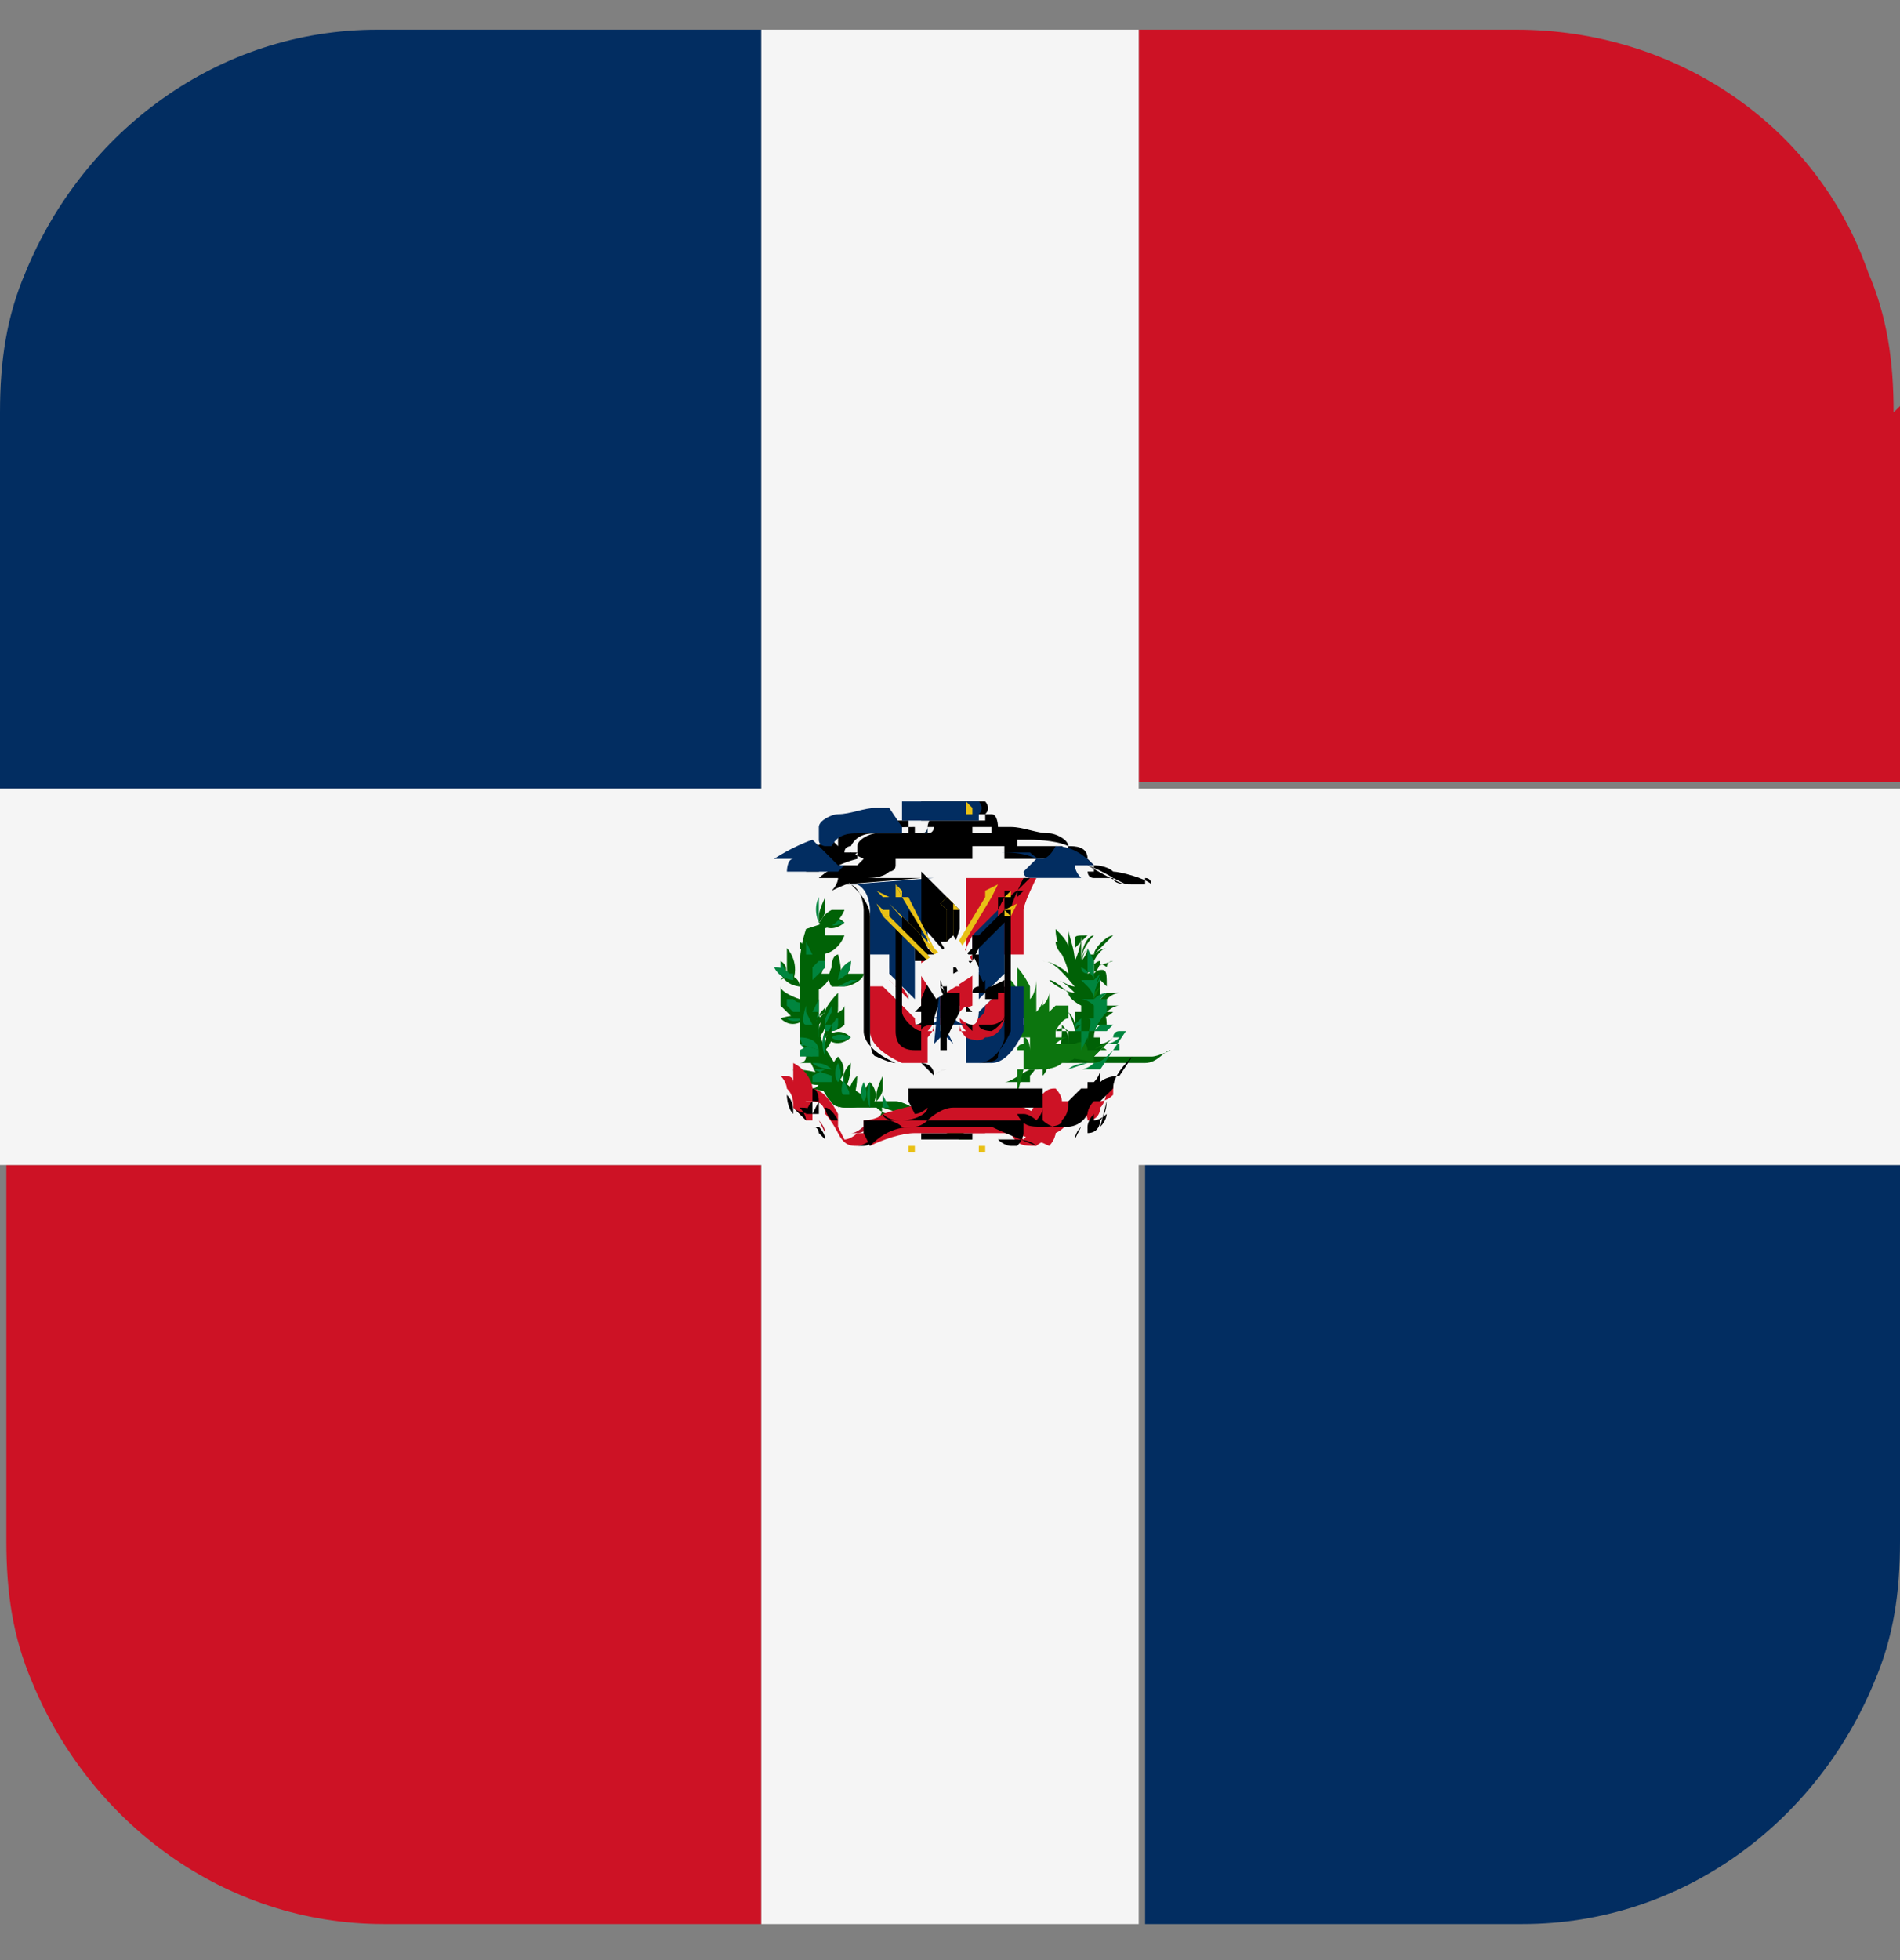 <svg width="32" height="33" viewBox="0 0 32 33" fill="none" xmlns="http://www.w3.org/2000/svg">
<rect x="0" y="0" width="32" height="33" fill="#808080" stroke="none"/>
<g clip-path="url(#clip0_1771_36687)">
<path d="M12.822 0.5V13.278H0V6.943C0 6.084 0.108 5.332 0.431 4.581C1.401 2.218 3.663 0.5 6.357 0.5H12.714H12.822Z" fill="#022D61"/>
<path d="M12.821 19.614V32.393H6.464C3.771 32.393 1.508 30.675 0.538 28.312C0.215 27.561 0.107 26.809 0.107 25.95V19.614H12.929H12.821Z" fill="#CD1225"/>
<path d="M32 6.836V13.171H19.179V0.5H25.536C28.229 0.5 30.6 2.111 31.462 4.581C31.785 5.332 31.892 6.084 31.892 6.943L32 6.836Z" fill="#CD1225"/>
<path d="M32 19.614V25.95C32 26.809 31.892 27.561 31.569 28.312C30.599 30.675 28.337 32.393 25.643 32.393H19.286V19.614H32.108H32Z" fill="#022D61"/>
<path d="M32 13.278V19.614H19.178V32.393H12.822V19.614H0V13.278H12.822V0.5H19.178V13.278H32Z" fill="#F5F5F5"/>
<path d="M13.575 17.144C13.575 17.144 13.36 17.359 13.145 17.144C13.145 17.144 13.468 17.037 13.575 17.144Z" fill="#006206"/>
<path d="M13.575 17.145C13.575 17.145 13.36 17.252 13.252 17.145C13.252 17.145 13.467 17.145 13.575 17.145C13.36 17.145 13.36 17.145 13.36 17.145H13.575Z" fill="#00853E"/>
<path d="M14.222 18.326C14.222 18.326 14.114 18.111 14.33 17.896C14.33 17.896 14.33 18.218 14.222 18.326Z" fill="#006206"/>
<path d="M13.899 15.534C13.899 15.534 13.899 15.748 13.899 15.856C13.899 16.071 13.899 16.285 13.791 16.5C13.791 16.608 13.791 16.93 13.791 17.252C13.791 17.574 14.007 17.789 14.114 18.003C14.114 18.003 14.114 18.218 14.222 18.218C14.33 18.326 14.545 18.433 14.653 18.54C14.761 18.54 14.976 18.54 15.084 18.54C15.192 18.54 15.407 18.648 15.515 18.755C15.623 18.755 15.73 18.863 15.838 18.97C16.054 18.97 16.269 19.077 16.377 19.185C16.377 19.185 16.269 19.185 16.161 19.185C15.946 19.077 15.73 18.97 15.515 18.863C15.515 18.863 15.192 18.755 14.868 18.648C14.761 18.648 14.653 18.648 14.545 18.648C14.438 18.648 14.33 18.648 14.222 18.648C14.007 18.648 13.899 18.433 13.791 18.218C13.791 18.111 13.575 17.789 13.468 17.467C13.468 17.467 13.468 17.252 13.468 17.037C13.468 16.822 13.468 16.608 13.468 16.393C13.468 16.178 13.468 15.963 13.575 15.641L13.899 15.534Z" fill="#006206"/>
<path d="M13.899 18.218C13.899 18.218 13.791 18.326 13.576 18.218C13.36 18.218 13.36 18.003 13.36 18.003C13.36 18.003 13.684 18.003 13.899 18.111V18.218Z" fill="#006206"/>
<path d="M14.007 16.607C14.007 16.607 13.899 16.5 14.007 16.285C14.007 16.07 14.115 16.07 14.115 16.07C14.115 16.07 14.222 16.392 14.115 16.607H14.007Z" fill="#006206"/>
<path d="M13.576 16.715C13.576 16.715 13.576 16.5 13.792 16.393C14.007 16.393 14.007 16.393 14.007 16.393C14.007 16.393 13.899 16.715 13.576 16.715Z" fill="#006206"/>
<path d="M13.684 15.963C13.684 15.963 13.684 15.748 13.899 15.748C14.115 15.748 14.222 15.748 14.222 15.748C14.222 15.748 14.115 16.071 13.791 16.071L13.684 15.963Z" fill="#006206"/>
<path d="M13.899 17.467C13.899 17.467 13.899 17.252 13.899 17.145C13.899 17.145 14.223 17.037 14.223 16.93C14.223 16.93 14.223 17.145 14.223 17.252C14.223 17.252 14.115 17.359 14.007 17.359L13.899 17.467Z" fill="#006206"/>
<path d="M13.899 17.359C13.899 17.359 13.899 17.359 13.899 17.252C13.899 17.252 13.899 17.252 14.007 17.145C14.115 17.145 14.115 17.145 14.115 17.145C14.115 17.145 14.115 17.145 14.115 17.252L13.899 17.467C13.899 17.467 14.007 17.359 14.115 17.252C14.115 17.252 14.115 17.359 14.007 17.359H13.899Z" fill="#00853E"/>
<path d="M13.468 17.144C13.468 17.144 13.468 16.93 13.468 16.822C13.468 16.822 13.145 16.715 13.145 16.607C13.145 16.607 13.145 16.822 13.145 16.93C13.145 16.93 13.252 17.037 13.36 17.144H13.468Z" fill="#006206"/>
<path d="M13.467 17.037C13.467 17.037 13.467 17.037 13.467 16.93C13.467 16.822 13.467 16.93 13.36 16.822C13.252 16.822 13.252 16.822 13.252 16.822C13.252 16.822 13.252 16.822 13.252 16.93L13.467 17.144C13.467 17.144 13.36 17.037 13.252 16.93C13.252 16.93 13.252 16.93 13.36 17.037H13.467Z" fill="#00853E"/>
<path d="M13.684 16.392C13.684 16.392 13.684 16.285 13.684 16.178L13.899 16.07V16.285C13.899 16.285 13.791 16.392 13.684 16.392Z" fill="#006206"/>
<path d="M13.684 16.285C13.684 16.285 13.684 16.285 13.791 16.178H13.899C13.899 16.178 13.899 16.178 13.899 16.285C13.899 16.285 13.791 16.392 13.684 16.5L13.791 16.392C13.791 16.392 13.791 16.392 13.684 16.5V16.285Z" fill="#00853E"/>
<path d="M14.976 18.755C14.976 18.755 14.868 18.755 14.761 18.648C14.761 18.54 14.761 18.326 14.761 18.326C14.761 18.326 14.761 18.433 14.761 18.54C14.761 18.54 14.976 18.648 14.761 18.863L14.976 18.755Z" fill="#006206"/>
<path d="M14.976 18.648C14.976 18.648 14.976 18.648 14.868 18.648V18.326C14.868 18.326 14.868 18.326 14.868 18.433C14.868 18.54 14.868 18.648 14.868 18.648V18.433L14.976 18.648Z" fill="#00853E"/>
<path d="M14.007 18.111C14.007 18.111 14.007 18.218 14.007 18.325C14.007 18.433 13.684 18.325 13.684 18.325C13.684 18.325 13.791 18.325 13.791 18.218C13.791 18.218 13.791 18.003 14.115 18.111H14.007Z" fill="#006206"/>
<path d="M14.007 18.111C14.007 18.111 14.007 18.111 14.007 18.218H13.684C13.684 18.218 13.684 18.218 13.684 18.111L13.899 18.003H13.684L14.007 18.111Z" fill="#00853E"/>
<path d="M13.791 17.681C13.791 17.681 13.791 17.788 13.791 17.896C13.683 17.896 13.468 17.896 13.468 17.896C13.468 17.896 13.575 17.896 13.575 17.788C13.575 17.788 13.575 17.574 13.899 17.681H13.791Z" fill="#006206"/>
<path d="M13.791 17.681C13.791 17.681 13.791 17.681 13.791 17.788H13.468C13.468 17.788 13.468 17.788 13.468 17.681L13.683 17.574H13.468L13.791 17.681Z" fill="#00853E"/>
<path d="M14.546 18.54C14.546 18.54 14.546 18.648 14.33 18.648C14.222 18.648 14.007 18.648 14.007 18.54C14.007 18.54 14.115 18.54 14.222 18.54C14.222 18.54 14.438 18.433 14.546 18.54Z" fill="#006206"/>
<path d="M14.33 18.54C14.33 18.54 14.222 18.54 14.114 18.433C14.114 18.326 14.114 18.111 14.114 18.111C14.114 18.111 14.114 18.218 14.114 18.326C14.114 18.326 14.33 18.433 14.114 18.648L14.33 18.54Z" fill="#006206"/>
<path d="M14.329 18.433C14.329 18.433 14.329 18.433 14.222 18.433C14.114 18.433 14.222 18.111 14.222 18.111C14.222 18.111 14.222 18.111 14.222 18.218L14.329 18.433Z" fill="#00853E"/>
<path d="M14.007 16.607C14.007 16.607 14.007 16.607 14.222 16.607C14.33 16.607 14.546 16.5 14.546 16.393C14.546 16.393 14.438 16.393 14.33 16.393C14.33 16.393 14.115 16.393 14.007 16.393V16.607Z" fill="#006206"/>
<path d="M14.114 16.607C14.114 16.607 14.114 16.607 14.222 16.607L14.438 16.5C14.438 16.5 14.438 16.5 14.33 16.5L14.114 16.607Z" fill="#00853E"/>
<path d="M13.899 17.252C13.899 17.252 13.899 17.252 13.899 17.037C13.899 16.93 14.115 16.715 14.115 16.715C14.115 16.715 14.115 16.822 14.115 16.93C14.115 17.037 14.115 17.144 14.007 17.252H13.899Z" fill="#006206"/>
<path d="M13.899 17.252C13.899 17.252 13.899 17.252 13.899 17.145L14.007 16.93C14.007 16.93 14.007 16.93 14.007 17.037L13.899 17.252Z" fill="#00853E"/>
<path d="M13.683 17.252C13.683 17.252 13.575 17.252 13.468 17.144C13.468 17.037 13.468 16.822 13.468 16.822C13.468 16.822 13.468 16.93 13.468 17.037C13.468 17.144 13.683 17.144 13.468 17.359L13.683 17.252Z" fill="#006206"/>
<path d="M13.683 17.252C13.683 17.252 13.683 17.252 13.575 17.252C13.467 17.252 13.575 16.93 13.575 16.93C13.575 16.93 13.575 16.93 13.575 17.037L13.683 17.252Z" fill="#00853E"/>
<path d="M13.684 15.856C13.684 15.856 13.684 15.856 13.576 15.748V15.534C13.576 15.534 13.576 15.534 13.576 15.641C13.576 15.641 13.576 15.641 13.576 15.856H13.684Z" fill="#006206"/>
<path d="M13.684 16.392C13.684 16.392 13.684 16.392 13.576 16.392C13.576 16.392 13.576 16.178 13.576 16.07C13.576 16.07 13.576 16.07 13.576 16.178C13.576 16.178 13.684 16.178 13.576 16.392H13.684Z" fill="#006206"/>
<path d="M13.683 16.071C13.683 16.071 13.575 16.071 13.468 15.963C13.468 15.856 13.468 15.641 13.468 15.641C13.468 15.641 13.468 15.748 13.468 15.856C13.468 15.856 13.683 15.963 13.468 16.178L13.683 16.071Z" fill="#006206"/>
<path d="M13.683 16.071C13.683 16.071 13.683 16.071 13.575 16.071V15.748C13.575 15.748 13.575 15.748 13.575 15.856L13.683 16.071Z" fill="#00853E"/>
<path d="M13.791 17.681C13.791 17.681 13.791 17.574 13.791 17.466L13.468 17.359C13.468 17.359 13.468 17.466 13.468 17.574H13.683L13.791 17.681Z" fill="#006206"/>
<path d="M13.791 17.681C13.791 17.681 13.791 17.466 13.468 17.466C13.468 17.466 13.575 17.788 13.683 17.788C13.683 17.788 13.575 17.681 13.468 17.574L13.791 17.681Z" fill="#00853E"/>
<path d="M13.791 17.574C13.791 17.574 13.791 17.574 13.791 17.359C13.791 17.252 13.899 17.037 13.899 17.037C13.899 17.037 13.899 17.145 13.899 17.252C13.899 17.359 13.791 17.467 13.791 17.467V17.574Z" fill="#006206"/>
<path d="M13.791 17.467C13.791 17.467 13.683 17.252 13.791 17.037C13.791 17.037 13.791 17.359 13.791 17.467C13.791 17.359 13.791 17.252 13.791 17.252V17.359C13.791 17.359 13.791 17.359 13.791 17.467Z" fill="#00853E"/>
<path d="M14.653 18.648C14.653 18.648 14.438 18.433 14.653 18.218C14.653 18.218 14.869 18.433 14.653 18.648Z" fill="#006206"/>
<path d="M14.546 18.54C14.546 18.54 14.438 18.433 14.546 18.218C14.546 18.218 14.654 18.433 14.546 18.54C14.546 18.326 14.546 18.326 14.546 18.326V18.54Z" fill="#00853E"/>
<path d="M14.33 18.54C14.33 18.54 14.222 18.326 14.437 18.111C14.437 18.111 14.437 18.433 14.33 18.54Z" fill="#006206"/>
<path d="M14.114 18.218C14.114 18.218 13.899 18.003 14.114 17.789C14.114 17.789 14.33 18.003 14.114 18.218Z" fill="#006206"/>
<path d="M14.114 18.218C14.114 18.218 14.007 18.111 14.114 17.896C14.114 17.896 14.222 18.111 14.114 18.218C14.114 18.003 14.114 18.003 14.114 18.003V18.218Z" fill="#00853E"/>
<path d="M14.007 18.003C14.007 18.003 13.792 18.003 13.576 17.789C13.576 17.789 13.899 17.789 14.007 18.003Z" fill="#006206"/>
<path d="M14.007 18.003C14.007 18.003 13.791 18.003 13.684 17.896C13.791 17.896 13.899 17.896 14.007 18.003C13.791 18.003 13.791 18.003 13.791 18.003H14.007Z" fill="#00853E"/>
<path d="M13.791 15.533C13.791 15.533 14.007 15.319 14.222 15.533C14.222 15.533 14.007 15.748 13.791 15.533Z" fill="#006206"/>
<path d="M13.898 15.534C13.898 15.534 14.006 15.426 14.222 15.534C14.222 15.534 14.006 15.641 13.898 15.534C14.114 15.534 14.114 15.534 14.114 15.534H13.898Z" fill="#00853E"/>
<path d="M13.899 17.466C13.899 17.466 14.115 17.252 14.33 17.466C14.33 17.466 14.115 17.681 13.899 17.466Z" fill="#006206"/>
<path d="M14.007 17.467C14.007 17.467 14.115 17.359 14.33 17.467C14.33 17.467 14.115 17.574 14.007 17.467C14.222 17.467 14.222 17.467 14.222 17.467H14.007Z" fill="#00853E"/>
<path d="M13.791 15.641C13.791 15.641 13.791 15.426 14.007 15.319C14.222 15.319 14.222 15.319 14.222 15.319C14.222 15.319 14.114 15.641 13.791 15.641Z" fill="#006206"/>
<path d="M13.791 15.641C13.791 15.641 13.791 15.641 13.791 15.426C13.791 15.319 13.899 15.104 13.899 15.104C13.899 15.104 13.899 15.211 13.899 15.319C13.899 15.426 13.791 15.534 13.791 15.534V15.641Z" fill="#006206"/>
<path d="M13.791 15.534C13.791 15.534 13.683 15.319 13.791 15.104C13.791 15.104 13.791 15.426 13.791 15.534C13.791 15.426 13.791 15.319 13.791 15.319V15.426C13.791 15.426 13.791 15.426 13.791 15.534Z" fill="#00853E"/>
<path d="M14.761 18.648C14.761 18.648 14.761 18.648 14.761 18.433C14.761 18.326 14.868 18.111 14.868 18.111C14.868 18.111 14.868 18.218 14.868 18.326C14.868 18.433 14.761 18.54 14.761 18.54V18.648Z" fill="#006206"/>
<path d="M14.653 18.648C14.653 18.648 14.546 18.433 14.653 18.218C14.653 18.218 14.653 18.54 14.653 18.648C14.653 18.54 14.653 18.433 14.653 18.433V18.54C14.653 18.54 14.653 18.54 14.653 18.648Z" fill="#00853E"/>
<path d="M13.575 16.93C13.575 16.93 13.575 16.822 13.575 16.715L13.468 16.5C13.468 16.5 13.575 16.5 13.683 16.715V16.93H13.575Z" fill="#006206"/>
<path d="M13.468 16.607C13.468 16.607 13.253 16.607 13.253 16.285C13.253 16.07 13.253 15.963 13.253 15.963C13.253 15.963 13.468 16.178 13.361 16.5L13.468 16.607Z" fill="#006206"/>
<path d="M13.36 16.392C13.36 16.392 13.252 16.392 13.145 16.285C13.145 16.178 13.145 15.963 13.145 15.963C13.145 15.963 13.145 16.07 13.145 16.178C13.145 16.178 13.36 16.285 13.145 16.5L13.36 16.392Z" fill="#006206"/>
<path d="M13.252 16.392C13.252 16.392 13.252 16.392 13.145 16.392V16.07C13.145 16.07 13.145 16.07 13.145 16.178C13.145 16.285 13.145 16.392 13.145 16.392V16.178L13.252 16.392Z" fill="#00853E"/>
<path d="M13.468 16.607C13.468 16.607 13.252 16.607 13.145 16.393C13.145 16.393 13.468 16.393 13.468 16.607Z" fill="#006206"/>
<path d="M13.36 16.5C13.36 16.5 13.145 16.5 13.037 16.285C13.145 16.285 13.253 16.285 13.36 16.5C13.145 16.392 13.145 16.392 13.145 16.392H13.36V16.5Z" fill="#00853E"/>
<path d="M13.684 17.252C13.684 17.252 13.791 17.145 13.899 17.037C13.899 17.037 13.899 17.145 13.791 17.252C13.791 17.252 13.791 17.252 13.791 17.359C13.791 17.359 13.791 17.359 13.791 17.467C13.791 17.467 13.791 17.467 13.791 17.574C13.791 17.574 13.791 17.574 13.791 17.681L13.684 17.252Z" fill="#006206"/>
<path d="M13.684 17.144C13.684 17.144 13.791 17.144 13.899 17.037C13.899 16.93 13.899 16.715 13.899 16.715C13.899 16.715 13.899 16.822 13.899 16.93C13.899 17.037 13.684 17.037 13.899 17.252L13.684 17.144Z" fill="#006206"/>
<path d="M13.684 17.037C13.684 17.037 13.684 17.037 13.791 17.037V16.715C13.791 16.715 13.791 16.715 13.791 16.822L13.684 17.037Z" fill="#00853E"/>
<path d="M13.899 17.788C13.899 17.788 13.899 17.788 13.899 17.574C13.899 17.466 14.007 17.252 14.007 17.252C14.007 17.252 14.007 17.359 14.007 17.466C14.007 17.574 13.899 17.681 13.899 17.681V17.788Z" fill="#006206"/>
<path d="M13.899 17.788C13.899 17.788 13.792 17.574 13.899 17.359C13.899 17.359 13.899 17.681 13.899 17.788C13.899 17.681 13.899 17.574 13.899 17.574V17.681C13.899 17.681 13.899 17.681 13.899 17.788Z" fill="#00853E"/>
<path d="M14.114 16.5C14.114 16.5 14.114 16.285 14.33 16.178C14.33 16.178 14.33 16.5 14.114 16.5Z" fill="#006206"/>
<path d="M14.114 16.5C14.114 16.5 14.114 16.285 14.33 16.178C14.33 16.285 14.33 16.392 14.114 16.5C14.114 16.285 14.114 16.285 14.114 16.285V16.5Z" fill="#00853E"/>
<path d="M16.593 19.292V19.399H16.485V19.292H16.593Z" fill="#E9C015"/>
<path d="M18.424 17.789H18.209C18.209 17.789 18.209 17.789 18.316 17.789C18.316 17.789 18.316 17.789 18.424 17.789C18.532 17.681 18.64 17.574 18.747 17.467C18.747 17.467 18.64 17.574 18.532 17.574C18.532 17.574 18.532 17.574 18.532 17.467C18.532 17.467 18.532 17.467 18.424 17.467C18.424 17.467 18.424 17.252 18.532 17.252C18.532 17.252 18.532 17.252 18.64 17.359C18.64 17.145 18.64 17.037 18.532 17.145C18.532 17.145 18.64 17.145 18.747 17.037C18.747 17.037 18.747 17.037 18.855 17.037C18.855 17.037 18.855 17.037 18.747 17.037C18.747 17.037 18.747 17.037 18.64 17.037C18.64 17.037 18.747 16.93 18.855 16.93C18.855 16.93 18.747 16.93 18.64 16.93C18.64 16.93 18.64 16.93 18.64 16.822C18.64 16.822 18.747 16.715 18.855 16.715H18.64C18.64 16.715 18.64 16.715 18.532 16.822C18.532 16.822 18.532 16.715 18.532 16.608C18.532 16.608 18.532 16.608 18.532 16.5C18.532 16.5 18.532 16.5 18.64 16.608C18.64 16.285 18.64 16.285 18.316 16.393C18.316 16.393 18.424 16.178 18.532 16.178C18.532 16.178 18.532 16.285 18.424 16.393C18.424 16.393 18.424 16.393 18.424 16.285V16.178C18.424 16.178 18.532 15.963 18.64 15.963C18.64 15.963 18.532 15.963 18.424 16.071C18.424 15.963 18.64 15.748 18.747 15.748C18.747 15.748 18.64 15.856 18.424 16.071C18.424 16.071 18.424 16.071 18.316 16.071C18.316 16.071 18.316 16.071 18.316 15.963C18.316 15.963 18.316 16.071 18.209 16.178C18.209 16.178 18.209 16.285 18.209 16.393C18.209 16.285 18.209 16.071 18.316 15.963C18.316 15.963 18.209 16.071 18.209 16.178C18.209 15.963 18.316 15.748 18.424 15.748C18.424 15.748 18.209 15.963 18.209 16.178C18.209 16.071 18.209 15.856 18.209 15.748C18.209 15.748 18.209 15.963 18.101 16.178C18.101 15.963 17.993 15.748 17.993 15.641C17.993 15.641 17.993 15.748 17.993 15.963C17.993 15.856 17.885 15.748 17.778 15.641C17.778 15.856 17.885 16.071 17.993 16.178L17.885 15.963C17.885 15.963 17.885 15.856 17.778 15.856C17.778 15.856 17.778 15.963 17.885 16.071C17.885 16.071 17.993 16.285 17.993 16.393C17.885 16.285 17.67 16.178 17.562 16.178C17.778 16.178 17.993 16.5 18.101 16.608C17.993 16.608 17.885 16.5 17.778 16.5C17.885 16.5 17.993 16.608 18.101 16.715C17.993 16.715 17.778 16.608 17.67 16.5C17.778 16.5 17.993 16.715 18.101 16.822C18.101 16.822 18.101 16.822 18.209 16.93C18.209 16.93 17.993 16.822 17.993 16.715C17.993 16.715 18.101 16.822 18.209 16.93C18.209 16.93 18.209 16.93 18.209 17.037C18.209 17.037 18.209 17.037 18.101 17.037H17.885C17.885 17.037 17.993 17.037 18.101 17.037C18.101 17.037 17.993 17.037 17.885 17.037C17.885 17.037 17.993 17.037 18.101 17.037C18.101 17.037 18.101 17.037 17.993 17.037H18.101V17.145C18.101 17.145 18.101 17.252 18.101 17.359C18.101 17.359 18.101 17.359 18.101 17.252C18.101 17.252 18.101 17.145 17.993 17.037C17.993 17.037 18.101 17.252 18.101 17.359V17.467C18.101 17.467 18.101 17.467 18.101 17.359H17.778C17.885 17.252 17.993 17.359 17.993 17.359V17.467V17.681C17.993 17.681 17.993 17.681 17.993 17.789C17.993 17.789 17.993 17.789 17.993 17.681C17.993 17.681 17.993 17.681 17.993 17.574C17.993 17.467 17.993 17.359 17.885 17.252C17.885 17.252 17.885 17.574 17.885 17.681C17.885 17.681 17.885 17.681 17.885 17.789C17.885 17.789 17.885 17.789 17.885 17.896C17.885 17.896 17.885 17.896 17.885 17.789C17.885 17.681 17.885 17.467 17.885 17.359C17.885 17.359 17.885 17.681 17.778 17.789V17.681C17.778 17.681 17.778 17.681 17.778 17.789C17.778 17.789 17.778 17.896 17.67 18.003V17.789C17.67 17.789 17.67 18.003 17.562 18.111C17.562 18.111 17.562 17.896 17.562 17.789C17.562 17.789 17.454 18.003 17.347 18.111C17.347 18.111 17.347 18.111 17.347 18.218H17.239C17.239 18.218 17.239 18.218 17.131 18.218C17.131 18.218 17.023 18.218 16.916 18.218C16.916 18.218 16.808 18.218 16.7 18.218C16.7 18.218 16.808 18.218 16.916 18.218C17.023 18.218 17.131 18.111 17.347 18.003C17.347 18.003 17.347 18.003 17.454 18.003C17.454 18.003 17.562 18.003 17.778 17.896C17.778 17.896 17.885 17.896 17.993 17.896C17.993 17.896 18.101 17.896 18.209 17.896C18.209 17.896 18.209 17.896 18.316 17.896C18.316 17.896 18.316 17.896 18.209 17.896H18.424H18.532C18.532 17.896 18.532 17.896 18.64 17.896H18.855C18.855 17.896 18.855 17.896 18.963 17.896H19.178C19.178 17.896 19.071 17.896 18.963 17.896C18.963 17.896 18.963 17.896 19.071 17.896C19.071 17.896 19.178 17.896 19.286 17.896C19.286 17.896 19.286 17.896 19.394 17.896C19.394 17.896 19.394 17.896 19.286 17.896C19.286 17.896 19.178 17.896 19.071 17.896C19.071 17.896 19.071 17.896 18.963 17.896C18.963 17.896 18.963 17.896 18.855 17.896C18.855 17.896 18.963 17.896 19.071 17.896C19.071 17.896 19.071 17.896 19.178 17.896C19.178 17.896 19.178 17.896 19.286 17.896C19.286 17.896 19.071 17.896 18.963 17.896C18.963 17.896 19.071 17.896 19.178 17.896H19.286C19.502 17.896 19.609 17.681 19.717 17.681C19.717 17.681 19.502 17.789 19.394 17.789C19.394 17.789 19.394 17.789 19.286 17.789H18.424ZM18.424 17.467C18.424 17.467 18.209 17.574 18.101 17.681C18.101 17.681 18.101 17.681 18.209 17.574H18.316L18.424 17.467ZM18.424 16.285C18.424 16.285 18.532 16.178 18.64 16.285C18.64 16.285 18.64 16.178 18.747 16.178L18.424 16.285ZM18.101 15.856C18.101 15.748 18.101 15.748 18.316 15.748C18.316 15.748 18.209 15.856 18.101 15.963V15.856ZM17.454 16.178C17.454 16.178 17.454 16.178 17.454 16.285C17.454 16.285 17.454 16.285 17.454 16.178Z" fill="#006106"/>
<path d="M18.532 17.896C18.532 17.896 18.532 17.896 18.424 17.896H18.316C18.316 17.896 18.316 17.896 18.424 17.896C18.424 17.896 18.424 17.896 18.424 17.788C18.424 17.788 18.532 17.681 18.64 17.574C18.64 17.574 18.532 17.574 18.424 17.681C18.424 17.681 18.424 17.681 18.316 17.681C18.316 17.681 18.316 17.466 18.101 17.574C18.101 17.574 18.101 17.574 17.993 17.574C17.993 17.574 17.993 17.574 18.101 17.574C18.101 17.574 17.993 17.574 17.885 17.574C17.885 17.574 17.885 17.574 17.993 17.574C17.993 17.574 17.885 17.574 17.778 17.574C17.778 17.574 17.885 17.466 17.993 17.466C17.993 17.466 17.885 17.466 17.778 17.466C17.778 17.466 17.778 17.466 17.778 17.359C17.778 17.359 17.885 17.144 17.993 17.144V16.93C17.993 16.93 17.885 16.93 17.778 16.93C17.778 16.93 17.778 16.93 17.67 17.037C17.67 17.037 17.67 16.93 17.67 16.822C17.67 16.822 17.67 16.822 17.67 16.715C17.67 16.715 17.67 16.715 17.778 16.715C17.778 16.715 17.778 16.715 17.67 16.715C17.67 16.715 17.67 16.822 17.562 16.93C17.562 16.93 17.562 17.037 17.562 17.144C17.562 17.144 17.562 17.144 17.562 17.037V16.93C17.562 16.93 17.562 16.822 17.562 16.715C17.562 16.715 17.562 16.715 17.562 16.822C17.562 16.822 17.562 16.93 17.454 17.037C17.454 17.037 17.454 16.93 17.454 16.822C17.454 16.822 17.454 16.822 17.454 16.93C17.454 16.93 17.454 16.822 17.454 16.715C17.454 16.607 17.454 16.5 17.454 16.5C17.454 16.5 17.454 16.715 17.347 16.822C17.347 16.822 17.347 16.607 17.347 16.5C17.347 16.5 17.347 16.715 17.347 16.822C17.347 16.715 17.347 16.5 17.347 16.392C17.347 16.392 17.347 16.5 17.347 16.607C17.347 16.607 17.239 16.392 17.131 16.285C17.131 16.285 17.131 16.285 17.131 16.392C17.131 16.392 17.131 16.5 17.131 16.607C17.131 16.607 17.131 16.607 17.131 16.715C17.131 16.715 17.131 16.607 17.023 16.5C17.023 16.5 17.023 16.5 17.023 16.607C17.023 16.607 16.808 16.5 16.7 16.5C16.808 16.5 17.023 16.715 17.023 16.822C17.023 16.822 17.023 16.822 17.131 16.822C17.131 16.822 17.131 16.822 17.023 16.822C17.023 16.822 16.808 16.822 16.808 16.715C16.808 16.715 16.808 16.715 16.916 16.715C16.916 16.715 17.023 16.715 17.023 16.822C17.023 16.822 16.916 16.822 16.808 16.822C16.808 16.822 17.023 16.93 17.131 17.037C17.131 17.037 17.023 17.037 16.916 17.037C16.916 17.037 17.131 17.037 17.239 17.144C17.239 17.144 17.239 17.144 17.239 17.252C17.239 17.252 17.239 17.252 17.131 17.252C17.131 17.252 17.131 17.359 17.131 17.466C17.131 17.466 17.239 17.466 17.347 17.466C17.347 17.466 17.347 17.574 17.347 17.681C17.347 17.681 17.347 17.466 17.239 17.466C17.239 17.466 17.239 17.466 17.239 17.574C17.239 17.574 17.239 17.574 17.239 17.681C17.239 17.681 17.239 17.681 17.239 17.574C17.239 17.574 17.131 17.574 17.131 17.681H17.239C17.239 17.681 17.239 18.111 17.239 18.218C17.239 18.218 17.239 18.218 17.239 18.111C17.239 18.111 17.239 18.111 17.239 18.003C17.239 18.003 17.239 17.896 17.239 17.788C17.239 17.788 17.239 17.788 17.239 17.896C17.239 17.896 17.239 17.896 17.239 18.003L17.131 18.433C17.131 18.433 17.131 18.218 17.131 18.111V18.003C17.131 18.003 17.131 18.003 17.131 18.111C17.131 18.111 17.131 18.111 17.131 18.003C17.131 18.003 17.131 18.111 17.131 18.218C17.131 18.218 17.131 18.218 17.131 18.111C17.131 18.111 17.131 18.111 17.131 18.218V18.111C17.131 18.111 17.131 18.111 17.131 18.218C17.131 18.218 17.131 18.111 17.131 18.003C17.131 18.003 17.131 18.003 17.131 18.111C17.131 18.111 17.131 18.111 17.131 18.003C17.131 18.003 17.131 18.003 17.239 18.003H17.347C17.347 18.003 17.239 18.003 17.131 18.003H17.239C17.239 18.003 17.131 18.003 17.023 18.003C17.023 18.003 17.023 18.003 17.131 18.003H17.239C17.239 18.003 17.347 18.003 17.454 18.003C17.454 18.003 17.562 18.003 17.67 18.003C17.67 18.003 17.562 18.003 17.454 18.003C17.454 18.003 17.454 18.003 17.347 18.003H17.67H17.778C17.778 18.003 17.67 18.003 17.562 18.003C17.562 18.003 17.778 18.003 17.885 17.896C17.885 17.896 17.778 17.896 17.67 17.896C17.67 17.896 17.778 17.896 17.885 17.896C17.993 17.896 18.209 17.788 18.209 17.681C18.209 17.681 17.993 17.681 17.885 17.788L18.532 17.896ZM18.532 17.681C18.532 17.681 18.532 17.681 18.424 17.681C18.424 17.681 18.532 17.574 18.64 17.681C18.64 17.681 18.64 17.681 18.532 17.681ZM18.532 16.607C18.532 16.607 18.532 16.607 18.424 16.715C18.424 16.715 18.424 16.715 18.424 16.822L18.532 16.607Z" fill="#0C750E"/>
<path d="M18.532 18.003C18.532 18.003 18.316 18.003 18.209 18.003C18.209 18.003 18.316 18.003 18.424 17.896C18.424 17.896 18.532 17.896 18.64 17.788C18.64 17.788 18.64 17.788 18.747 17.788C18.747 17.788 18.747 17.788 18.64 17.788C18.64 17.788 18.64 17.788 18.747 17.681C18.747 17.681 18.747 17.681 18.855 17.681V17.574C18.855 17.574 18.855 17.574 18.747 17.574C18.747 17.574 18.747 17.574 18.64 17.574C18.64 17.574 18.747 17.574 18.855 17.466C18.855 17.466 18.855 17.466 18.747 17.466C18.747 17.466 18.747 17.359 18.855 17.359C18.855 17.359 18.747 17.359 18.64 17.359C18.64 17.359 18.64 17.359 18.747 17.252C18.747 17.252 18.747 17.252 18.64 17.252C18.64 17.252 18.64 17.252 18.532 17.252C18.532 17.252 18.532 17.252 18.424 17.359C18.424 17.359 18.532 17.144 18.64 17.037V16.822C18.64 16.822 18.64 16.822 18.532 16.822C18.532 16.822 18.532 16.822 18.64 16.715C18.64 16.715 18.532 16.715 18.424 16.822C18.424 16.822 18.424 16.607 18.532 16.5C18.532 16.5 18.532 16.5 18.532 16.392C18.532 16.392 18.532 16.392 18.424 16.5C18.424 16.5 18.424 16.5 18.424 16.607C18.424 16.607 18.424 16.715 18.424 16.822C18.424 16.822 18.424 16.607 18.532 16.392C18.532 16.392 18.532 16.5 18.424 16.607C18.424 16.5 18.424 16.392 18.424 16.285C18.424 16.285 18.424 16.285 18.424 16.392C18.424 16.392 18.424 16.392 18.424 16.5C18.424 16.5 18.424 16.285 18.424 16.178C18.424 16.178 18.424 16.392 18.424 16.5C18.424 16.5 18.424 16.285 18.424 16.178C18.424 16.178 18.424 16.178 18.316 15.963C18.316 15.963 18.316 16.178 18.316 16.285C18.316 16.285 18.316 16.285 18.316 16.392C18.316 16.392 18.209 16.392 18.209 16.285C18.209 16.285 18.424 16.392 18.424 16.5C18.424 16.5 18.316 16.5 18.209 16.5C18.209 16.5 18.209 16.5 18.316 16.607C18.316 16.607 18.424 16.715 18.424 16.822C18.424 16.822 18.316 16.822 18.209 16.822C18.209 16.822 18.316 16.822 18.424 16.929C18.424 16.929 18.424 16.929 18.424 17.037C18.424 17.037 18.424 17.037 18.424 17.144C18.424 17.144 18.424 17.144 18.424 17.252C18.424 17.252 18.424 17.144 18.424 17.037C18.424 17.037 18.424 17.037 18.316 17.037C18.316 17.037 18.316 17.037 18.424 17.037C18.424 17.037 18.424 17.037 18.424 17.144C18.424 17.144 18.424 17.144 18.424 17.037C18.424 17.037 18.424 17.037 18.424 17.144C18.424 17.144 18.424 17.144 18.424 17.252C18.424 17.252 18.424 17.252 18.424 17.359V17.144C18.424 17.144 18.424 17.144 18.316 17.144C18.424 17.144 18.316 17.359 18.316 17.574C18.316 17.574 18.316 17.574 18.316 17.466C18.316 17.359 18.316 17.466 18.316 17.359C18.316 17.359 18.316 17.359 18.316 17.252V17.466L18.209 17.681C18.209 17.681 18.209 17.574 18.209 17.466V17.359C18.209 17.359 18.209 17.252 18.209 17.144C18.209 17.144 18.209 17.144 18.209 17.252C18.209 17.252 18.209 17.252 18.209 17.144C18.209 17.144 18.209 17.144 18.209 17.252C18.209 17.252 18.209 17.252 18.209 17.144C18.209 17.144 18.209 17.144 18.101 17.252C18.101 17.252 18.101 17.252 18.101 17.359C18.101 17.359 18.209 17.359 18.316 17.359C18.316 17.359 18.316 17.359 18.424 17.359C18.424 17.359 18.316 17.359 18.209 17.359C18.209 17.359 18.316 17.359 18.424 17.359H18.64C18.64 17.359 18.64 17.359 18.532 17.359C18.532 17.359 18.532 17.359 18.64 17.359C18.747 17.359 18.855 17.359 18.963 17.359C18.963 17.359 18.855 17.359 18.747 17.359H18.855C18.855 17.359 18.855 17.359 18.963 17.359H19.071C19.071 17.359 19.071 17.359 18.963 17.359L18.532 18.003ZM18.424 17.037C18.424 17.037 18.209 17.252 18.101 17.359C18.101 17.359 18.101 17.252 18.209 17.252L18.424 17.037ZM18.316 17.896C18.316 17.896 18.101 17.896 17.993 18.003L18.316 17.896Z" fill="#00853E"/>
<path d="M15.3 19.292V19.399H15.408V19.292H15.3Z" fill="#E9C015"/>
<path d="M16.162 16.07V14.782H15.623V16.07H14.653V16.607H15.623V17.896C15.623 17.896 15.838 17.896 15.838 18.111C15.838 18.111 15.946 18.003 16.054 18.003V16.715H17.024V16.178H16.054L16.162 16.07Z" fill="#F5F5F5"/>
<path d="M17.562 14.782H17.455C17.455 14.782 17.239 15.211 17.239 15.319V16.07H16.27V14.782H17.67H17.562Z" fill="#CD1225"/>
<path d="M15.623 16.607V17.896C15.623 17.896 15.623 17.896 15.515 17.896H15.192C15.192 17.896 14.653 17.681 14.653 17.359V16.607H15.623Z" fill="#CD1225"/>
<path d="M17.239 16.607V17.359C17.239 17.359 17.024 17.896 16.701 17.896H16.377C16.377 17.896 16.377 17.896 16.27 17.896V16.607H17.239Z" fill="#022D61"/>
<path d="M15.623 14.782V16.07H14.653V15.319C14.653 15.319 14.653 14.996 14.438 14.889H14.33L15.731 14.782H15.623Z" fill="#022D61"/>
<path d="M16.162 14.782H14.223L14.438 14.996C14.438 14.996 14.654 15.211 14.654 15.426V17.466C14.654 17.466 14.654 17.788 14.761 17.788C14.761 17.788 14.977 17.896 15.085 17.896H15.408C15.408 17.896 15.408 17.896 15.516 17.896C15.516 17.896 15.731 17.896 15.731 18.111C15.731 18.111 15.839 18.003 15.947 18.003C15.947 18.003 15.839 18.003 15.731 18.111C15.731 18.111 15.623 18.003 15.516 17.896C15.516 17.896 15.516 17.896 15.408 17.896H15.085C15.085 17.896 14.546 17.681 14.546 17.359V15.319C14.546 15.319 14.546 14.996 14.33 14.889H14.223L15.516 14.782H17.347H17.239C17.239 14.782 17.024 15.211 17.024 15.319V17.359C17.024 17.359 16.808 17.896 16.485 17.896H16.162C16.162 17.896 16.162 17.896 16.054 17.896C16.054 17.896 16.054 17.896 16.162 17.896H16.485C16.485 17.896 16.808 17.896 16.808 17.788C16.808 17.681 16.916 17.574 16.916 17.466V15.426C16.916 15.426 16.916 15.104 17.132 14.996L17.347 14.782H15.947H16.162Z" fill="black"/>
<path d="M15.624 16.822V15.963L15.516 15.748V16.715C15.516 16.715 15.085 16.393 15.085 16.285V16.5C15.085 16.5 15.3 16.715 15.3 16.822C15.3 16.822 15.3 16.822 15.408 16.93C15.408 16.93 15.408 17.145 15.516 17.145H15.731C15.516 17.145 15.516 17.145 15.516 17.145C15.624 17.145 15.731 17.145 15.839 16.93C15.839 16.93 15.624 16.93 15.516 16.93L15.624 16.822Z" fill="#F5F5F5"/>
<path d="M15.732 17.144C15.732 17.144 15.732 17.252 15.624 17.359C15.624 17.359 15.409 17.466 15.301 17.359C15.085 17.359 14.977 17.144 14.977 16.93C14.977 16.93 14.977 16.715 14.977 16.5C14.977 16.5 15.193 16.715 15.193 16.822C15.193 16.822 15.193 16.822 15.301 16.93C15.301 16.93 15.301 17.144 15.409 17.144H15.624H15.732Z" fill="#CD1225"/>
<path d="M15.947 16.285V16.715C15.947 16.715 15.732 16.822 15.624 16.822V15.963L15.947 16.285Z" fill="#CD1225"/>
<path d="M15.839 16.822C15.839 16.822 15.839 17.037 15.839 17.144C15.624 17.144 15.624 17.144 15.624 17.144C15.732 17.144 15.839 17.144 15.947 16.93L15.839 16.822Z" fill="#022D61"/>
<path d="M15.409 15.748V16.715C15.409 16.715 14.977 16.393 14.977 16.285C14.977 15.856 14.977 15.319 14.977 15.319L15.409 15.748Z" fill="#022D61"/>
<path d="M15.948 16.07L15.301 15.319C15.301 15.319 15.301 15.319 15.301 15.533C15.301 15.533 15.301 15.963 15.301 16.178V16.5C15.301 16.5 15.301 16.607 15.301 16.715V17.037V17.144C15.301 17.144 15.301 17.252 15.409 17.252C15.409 17.252 15.624 17.252 15.732 17.252V17.144V16.929V16.715L15.948 16.07ZM15.948 16.285V16.607V16.715C15.948 16.715 15.948 16.715 15.84 16.715C15.84 16.715 15.732 16.715 15.624 16.715C15.624 16.715 15.517 16.715 15.517 16.607C15.517 16.607 15.517 16.5 15.517 16.392C15.517 16.392 15.517 16.178 15.517 16.07C15.517 16.07 15.517 15.963 15.517 15.855V15.641C15.517 15.641 15.517 15.104 15.517 14.996C15.517 14.996 15.517 14.782 15.517 14.674L15.948 15.104L16.163 15.319V15.426V15.533V15.641L15.948 16.285Z" fill="black"/>
<path d="M14.977 15.211L15.839 16.07H15.732L14.977 15.211Z" fill="#E8C015"/>
<path d="M14.977 15.104L14.762 14.997L14.977 15.104Z" fill="#E8C015"/>
<path d="M14.762 14.997L14.977 15.104H14.87L14.762 14.997Z" fill="#E8C015"/>
<path d="M15.3 15.104L15.839 16.178L15.192 15.104H15.3Z" fill="#E8C015"/>
<path d="M15.193 14.996V15.104L15.085 14.889L15.193 14.996Z" fill="#E8C015"/>
<path d="M15.085 14.889L15.193 15.104H15.085V14.889Z" fill="#E8C015"/>
<path d="M15.516 16.929V16.07L15.3 15.855V16.822C15.3 16.822 14.977 16.5 14.869 16.392V16.607C14.869 16.607 15.085 16.822 15.192 16.929C15.192 16.929 15.192 16.929 15.3 17.037C15.3 17.037 15.3 17.251 15.408 17.251H15.623C15.408 17.251 15.408 17.251 15.408 17.251C15.516 17.251 15.623 17.144 15.731 17.037C15.731 17.037 15.623 17.037 15.408 17.037L15.516 16.929Z" fill="#F5F5F5"/>
<path d="M15.731 17.251C15.731 17.251 15.731 17.359 15.623 17.466C15.623 17.466 15.408 17.573 15.3 17.466C15.084 17.466 14.977 17.251 14.977 17.144C14.977 17.144 14.977 16.929 14.977 16.714C14.977 16.714 15.192 16.929 15.3 17.037C15.3 17.037 15.3 17.037 15.408 17.144C15.408 17.144 15.408 17.359 15.515 17.359H15.731V17.251Z" fill="#CD1225"/>
<path d="M15.839 16.392V16.822C15.839 16.822 15.731 17.037 15.516 16.929V16.07L15.839 16.392Z" fill="#CD1225"/>
<path d="M15.838 16.929C15.838 16.929 15.838 17.144 15.838 17.251C15.623 17.251 15.623 17.251 15.623 17.251C15.731 17.251 15.838 17.144 15.946 17.037L15.838 16.929Z" fill="#022D61"/>
<path d="M15.408 15.855V16.822C15.408 16.822 15.084 16.5 14.977 16.392C14.977 15.963 14.977 15.426 14.977 15.426L15.408 15.855Z" fill="#022D61"/>
<path d="M15.731 16.285H15.623V16.177L15.515 16.07L15.084 15.64V16.822V17.359C15.084 17.573 15.192 17.681 15.408 17.681H15.515C15.515 17.681 15.515 17.681 15.515 17.573C15.515 17.573 15.515 17.466 15.515 17.359V16.822L15.731 16.285ZM15.731 17.144C15.731 17.144 15.731 17.144 15.731 17.251C15.731 17.251 15.515 17.251 15.515 17.359C15.408 17.359 15.192 17.144 15.192 17.037V15.426L15.515 15.748L15.623 15.963L15.838 16.177V16.714C15.838 16.714 15.838 16.714 15.838 16.822L15.731 17.144Z" fill="black"/>
<path d="M14.977 15.426L15.839 16.285H15.731L14.869 15.426H14.977Z" fill="#E8C015"/>
<path d="M14.977 15.319V15.426H14.869V15.319H14.977Z" fill="#E8C015"/>
<path d="M14.87 15.319L14.762 15.211L14.87 15.319Z" fill="#E8C015"/>
<path d="M14.762 15.211L14.87 15.319V15.426L14.762 15.211Z" fill="#E8C015"/>
<path d="M15.624 16.178H15.731V16.392L15.624 16.178ZM15.408 15.963V16.178H15.624L15.408 15.963Z" fill="black"/>
<path d="M16.27 16.822V15.963L16.378 15.748V16.715C16.378 16.715 16.809 16.393 16.809 16.285V16.5C16.809 16.5 16.593 16.715 16.593 16.822C16.593 16.822 16.593 16.822 16.486 16.93C16.486 16.93 16.486 17.145 16.378 17.145H16.162C16.378 17.145 16.378 17.145 16.378 17.145C16.27 17.145 16.162 17.145 16.055 16.93C16.055 16.93 16.27 16.93 16.378 16.93L16.27 16.822Z" fill="#F5F5F5"/>
<path d="M16.162 17.144C16.162 17.144 16.162 17.252 16.27 17.359C16.27 17.359 16.485 17.466 16.593 17.359C16.701 17.359 16.916 17.144 16.916 16.93C16.916 16.93 16.916 16.715 16.916 16.5C16.916 16.5 16.701 16.715 16.701 16.822C16.701 16.822 16.701 16.822 16.593 16.93C16.593 16.93 16.593 17.144 16.485 17.144H16.27H16.162Z" fill="#CD1225"/>
<path d="M15.946 16.285V16.715C15.946 16.715 16.162 16.822 16.27 16.822V15.963L15.946 16.285Z" fill="#CD1225"/>
<path d="M15.947 16.822C15.947 16.822 15.947 17.037 15.947 17.144C16.162 17.144 16.162 17.144 16.162 17.144C16.054 17.144 15.947 17.144 15.839 16.93L15.947 16.822Z" fill="#022D61"/>
<path d="M16.378 15.748V16.715C16.378 16.715 16.809 16.393 16.809 16.285C16.809 15.856 16.809 15.319 16.809 15.319L16.378 15.748Z" fill="#022D61"/>
<path d="M16.916 16.715V16.607V16.393C16.916 16.393 16.916 16.285 16.916 16.178C16.916 16.178 16.916 16.178 16.916 16.07C16.916 15.856 16.916 15.641 16.916 15.534V15.319L16.377 15.963L16.593 15.748L17.024 15.319C17.024 15.319 17.024 15.319 17.024 15.534C17.024 15.534 17.024 15.963 17.024 16.07V16.393V16.607C17.024 16.715 17.024 16.822 17.024 16.822C17.024 16.822 17.024 17.037 17.024 17.144C17.024 17.144 17.024 17.144 16.808 17.252C16.808 17.252 16.808 17.252 16.593 17.252C16.593 17.252 16.593 17.252 16.701 17.252C16.701 17.252 16.808 17.252 16.808 17.144V16.93L16.916 16.715ZM16.27 17.252V17.144V16.93L16.377 16.607V16.715V16.822V17.037V17.252C16.377 17.252 16.377 17.252 16.377 17.359L16.27 17.252Z" fill="black"/>
<path d="M16.917 15.211L16.055 16.07L16.917 15.211Z" fill="#E8C015"/>
<path d="M16.917 15.104L17.025 14.997L16.917 15.104Z" fill="#E8C015"/>
<path d="M17.025 14.997L16.917 15.104H17.025V14.997Z" fill="#E8C015"/>
<path d="M17.025 14.997H16.917V15.104L17.025 14.997ZM17.133 15.104L17.24 14.997H17.133V15.104Z" fill="black"/>
<path d="M16.593 15.104L15.946 16.178H16.054L16.701 15.104H16.593Z" fill="#E8C015"/>
<path d="M16.593 14.996V15.104H16.701L16.808 14.889L16.593 14.996Z" fill="#E8C015"/>
<path d="M16.808 14.889L16.7 15.104L16.808 14.889Z" fill="#E8C015"/>
<path d="M16.269 16.93V16.071L16.485 15.856V16.822C16.485 16.822 16.808 16.5 16.916 16.393V16.608C16.916 16.608 16.7 16.822 16.592 16.93C16.592 16.93 16.592 16.93 16.485 17.037C16.485 17.037 16.485 17.252 16.377 17.252H16.162C16.377 17.252 16.377 17.252 16.377 17.252C16.269 17.252 16.162 17.145 16.054 17.037C16.054 17.037 16.162 17.037 16.377 17.037L16.269 16.93Z" fill="#F5F5F5"/>
<path d="M16.162 17.252C16.162 17.252 16.162 17.359 16.27 17.466C16.27 17.466 16.485 17.574 16.593 17.466C16.809 17.466 16.916 17.252 16.916 17.144C16.916 17.144 16.916 16.93 16.916 16.715C16.916 16.715 16.701 16.93 16.593 17.037C16.593 17.037 16.593 17.037 16.485 17.144C16.485 17.144 16.485 17.359 16.378 17.359H16.162V17.252Z" fill="#CD1225"/>
<path d="M16.054 16.393V16.823C16.054 16.823 16.162 17.037 16.377 16.93V16.071L16.054 16.393Z" fill="#CD1225"/>
<path d="M16.054 16.93C16.054 16.93 16.054 17.145 16.054 17.252C16.27 17.252 16.27 17.252 16.27 17.252C16.162 17.252 16.054 17.145 15.946 17.037L16.054 16.93Z" fill="#022D61"/>
<path d="M16.485 15.856V16.822C16.485 16.822 16.809 16.5 16.916 16.393C16.916 15.963 16.916 15.426 16.916 15.426L16.485 15.856Z" fill="#022D61"/>
<path d="M16.377 15.963L16.27 16.07H16.377V15.963ZM17.024 15.211L16.593 15.641L16.485 15.748H16.377V15.963V16.5C16.377 16.5 16.377 16.715 16.377 16.822C16.377 16.822 16.377 16.822 16.377 16.715V16.393V16.178L16.485 15.963L16.701 15.748L17.024 15.426V15.319V16.5V16.93C17.024 16.93 16.916 17.252 16.701 17.359C16.701 17.359 16.485 17.359 16.485 17.252C16.485 17.252 16.593 17.252 16.701 17.252C16.701 17.252 16.808 17.252 16.916 17.144C16.916 17.144 16.916 17.037 17.024 16.93V16.393V15.856V15.211Z" fill="black"/>
<path d="M16.917 15.426L16.055 16.285L16.917 15.426Z" fill="#E8C015"/>
<path d="M16.917 15.319V15.426H17.025L16.917 15.319Z" fill="#E8C015"/>
<path d="M16.917 15.319H17.025L17.133 15.211L16.917 15.319Z" fill="#E8C015"/>
<path d="M17.132 15.211L17.024 15.319V15.426L17.132 15.211Z" fill="#E8C015"/>
<path d="M16.916 15.319L17.024 15.104H16.916V15.319ZM16.809 15.319L16.916 15.104H16.809V15.211V15.319Z" fill="black"/>
<path d="M15.947 17.359L16.055 17.574L15.947 17.466H15.839L15.731 17.574L15.839 16.5V17.252V17.359H15.947Z" fill="#022D61"/>
<path d="M15.947 17.252C15.947 17.252 15.947 17.359 15.839 17.359C15.839 17.359 15.839 17.359 15.947 17.359V17.252Z" fill="#CD1225"/>
<path d="M15.947 16.5V17.252C15.947 17.252 15.947 17.252 15.839 17.252V16.5H15.947Z" fill="#CD1225"/>
<path d="M16.162 17.037C16.162 16.93 16.162 16.715 16.162 16.607C16.162 16.607 16.162 16.607 16.162 16.5C16.162 16.715 16.27 16.93 16.27 16.93L16.162 17.037Z" fill="#CD1225"/>
<path d="M16.162 17.037C16.162 17.037 16.162 17.037 16.162 16.93C16.162 16.93 16.162 16.93 16.162 16.822V16.93C16.162 16.93 16.162 16.93 16.162 17.037ZM16.162 17.037C16.162 17.037 16.162 17.037 16.162 16.93C16.162 16.93 16.162 16.93 16.162 16.822C16.162 16.822 16.162 16.822 16.162 16.715H15.839V17.037V17.144V17.359V17.466V17.681C15.839 17.681 15.839 17.681 15.947 17.681V17.574V17.466L16.162 17.037ZM15.839 16.715V16.822V17.252V16.93V16.715ZM15.947 17.359C15.947 17.359 15.947 17.359 15.839 17.359C15.839 17.359 15.839 17.359 15.947 17.359ZM15.731 16.93V16.5V16.822V17.037V16.93ZM15.731 17.466V17.359V17.252V17.466ZM15.947 17.681C15.947 17.681 15.947 17.681 16.055 17.681H15.947ZM15.947 17.574V17.252V17.037V16.5V16.715V17.037V17.252V17.466V17.574ZM16.055 17.252C16.055 17.252 16.055 17.252 16.055 17.359C16.055 17.359 16.055 17.359 16.055 17.466V17.144V16.822V16.5C16.055 16.5 16.055 16.5 16.055 16.607V16.715C16.055 16.715 16.055 16.715 16.055 16.822V17.252ZM16.055 17.144C16.055 17.144 16.055 17.144 16.055 17.037C16.055 16.93 16.055 17.037 16.055 16.93C16.055 16.93 16.055 16.93 16.055 16.822C16.055 16.822 16.055 16.822 16.055 16.93C16.055 16.93 16.055 16.93 16.055 17.037V17.144Z" fill="black"/>
<path d="M16.054 15.211L15.947 15.104L15.839 15.211L15.947 15.319V15.963H16.054V15.319H16.162L16.054 15.211Z" fill="#E8C015"/>
<path d="M16.054 15.211L15.947 15.104L15.839 15.211L15.947 15.319V15.963H16.054V15.319H16.162L16.054 15.211ZM16.162 15.319H16.054V15.211L16.162 15.319Z" fill="#020202"/>
<path d="M16.14 15.812L15.416 16.278L15.767 16.819L16.491 16.354L16.14 15.812Z" fill="#F5F5F5"/>
<path d="M16.486 16.285V16.07H16.379V15.963V16.178H16.271V16.285H16.055V16.392L16.271 16.285L16.379 16.178V16.07L16.486 16.285ZM15.948 16.715V16.5L15.84 16.285L15.948 16.607V16.822H16.055L15.948 16.715Z" fill="black"/>
<path d="M16.054 15.748L16.378 16.285C16.27 16.285 16.27 16.392 16.162 16.392L15.839 15.855C15.839 15.855 15.839 15.855 15.947 15.855L16.054 15.748Z" fill="#F5F5F5"/>
<path d="M15.839 16.07L16.163 16.607C16.163 16.607 16.055 16.607 15.947 16.607L15.624 16.07C15.624 16.07 15.624 16.07 15.732 16.07C15.732 16.07 15.732 16.07 15.839 16.07Z" fill="#F5F5F5"/>
<path d="M15.731 16.822C15.731 16.822 15.731 16.822 15.731 16.715C15.731 16.715 15.731 16.715 15.731 16.822ZM16.486 16.607C16.486 16.607 16.378 16.607 16.378 16.715H16.593V16.5L16.486 16.607ZM16.701 16.607C16.701 16.607 16.593 16.607 16.593 16.715V16.607L16.486 16.393V16.607H16.593V16.822H16.809V16.715H16.917V16.5L16.701 16.607ZM16.055 16.93C16.055 16.93 16.055 16.93 16.055 16.822V16.93ZM15.839 16.607C15.839 16.607 15.839 16.715 15.947 16.822C15.947 16.822 15.947 16.715 15.839 16.607H15.947V16.822L15.839 16.5V16.607Z" fill="black"/>
<path d="M14.33 14.352C14.33 14.352 14.33 14.352 14.223 14.459C14.223 14.459 14.223 14.459 14.33 14.459C14.33 14.459 14.33 14.459 14.438 14.459L14.33 14.352Z" fill="#032344"/>
<path d="M18.748 14.782C18.748 14.782 18.424 14.567 17.993 14.46C17.993 14.46 17.993 14.352 17.993 14.245C17.993 14.137 17.778 14.03 17.67 14.03C17.455 14.03 17.239 13.923 17.024 13.923C17.024 13.923 16.916 13.923 16.808 13.923C16.808 13.923 16.808 13.708 16.7 13.708H16.593H15.838H15.731C15.731 13.708 15.623 13.815 15.623 13.923C15.623 13.923 15.515 13.923 15.408 13.923C15.192 13.923 14.976 13.923 14.761 14.03C14.653 14.03 14.438 14.137 14.438 14.245C14.438 14.245 14.438 14.352 14.438 14.46C14.007 14.567 13.791 14.782 13.791 14.782C13.791 14.782 14.007 14.782 14.115 14.782C14.115 14.782 14.115 14.889 14.007 14.996C14.007 14.996 14.438 14.782 14.653 14.782C14.653 14.782 14.869 14.782 14.976 14.674C14.976 14.674 15.084 14.674 15.084 14.567V14.46C15.192 14.46 15.3 14.46 15.408 14.46C15.515 14.46 15.731 14.46 15.946 14.46C16.054 14.46 16.162 14.46 16.269 14.46H16.377V14.245H16.916V14.46H17.024C17.024 14.46 17.239 14.46 17.347 14.46C17.455 14.46 17.67 14.46 17.886 14.46C17.886 14.46 18.101 14.46 18.209 14.46C18.209 14.46 18.209 14.567 18.424 14.567C18.424 14.567 18.64 14.567 18.748 14.674C18.855 14.674 19.286 14.782 19.394 14.889C19.394 14.889 19.394 14.782 19.286 14.782C19.286 14.782 19.286 14.782 19.286 14.889C19.286 14.889 19.178 14.889 19.071 14.889C18.963 14.889 18.748 14.889 18.748 14.782C18.748 14.782 18.532 14.782 18.424 14.782C18.317 14.782 18.317 14.674 18.317 14.674C18.317 14.674 18.317 14.674 18.424 14.674C18.424 14.674 18.424 14.674 18.424 14.567C18.424 14.567 18.424 14.567 18.317 14.46C18.209 14.46 17.993 14.352 17.886 14.245C17.67 14.245 17.562 14.245 17.347 14.245C17.239 14.245 17.131 14.245 17.024 14.245H16.916C16.916 14.245 17.024 14.245 17.131 14.245C17.131 14.245 17.131 14.245 17.131 14.137H17.347C17.347 14.137 17.778 14.137 17.993 14.245C18.101 14.245 18.317 14.245 18.317 14.46C18.317 14.46 18.317 14.46 18.317 14.567C18.317 14.567 18.855 14.889 18.963 14.889C18.963 14.889 18.748 14.889 18.64 14.889C18.64 14.889 18.855 14.889 18.963 14.889L18.748 14.782ZM17.67 14.46C17.67 14.46 17.67 14.46 17.778 14.567C17.778 14.567 17.778 14.567 17.67 14.567C17.67 14.567 17.67 14.567 17.778 14.567L17.67 14.46ZM14.546 14.46C14.546 14.46 14.546 14.46 14.438 14.567C14.438 14.567 14.222 14.567 14.115 14.567C14.115 14.567 13.899 14.567 13.791 14.674H13.576C13.576 14.674 13.576 14.567 13.684 14.46C13.684 14.46 13.468 14.46 13.36 14.46C13.36 14.46 13.684 14.245 14.007 14.137C14.007 14.137 14.115 14.245 14.222 14.352C14.222 14.352 14.222 14.352 14.33 14.352L14.546 14.46ZM14.222 14.46C14.222 14.46 14.33 14.46 14.33 14.352C14.33 14.352 14.33 14.352 14.438 14.352C14.438 14.352 14.438 14.352 14.33 14.46H14.222ZM15.731 14.03C15.731 14.03 15.731 14.03 15.623 14.03C15.623 14.03 15.408 14.03 15.3 14.03C15.192 14.03 14.976 14.03 14.761 14.03C14.653 14.03 14.438 14.03 14.33 14.245C14.33 14.245 14.222 14.245 14.222 14.352C14.222 14.352 14.115 14.352 14.115 14.245V14.137C14.115 14.03 14.33 13.923 14.438 13.923C14.653 13.923 14.869 13.815 15.084 13.815H15.3C15.3 13.815 15.3 13.815 15.3 13.923V14.03C15.3 14.03 15.408 14.03 15.515 14.03C15.515 14.03 15.515 14.03 15.623 14.03H15.731ZM15.623 14.03C15.623 14.03 15.515 14.03 15.408 14.03C15.408 14.03 15.408 14.03 15.408 13.923C15.408 13.923 15.623 13.923 15.731 13.923C15.731 13.923 15.731 14.03 15.623 14.03ZM16.593 14.03H16.485C16.485 14.03 16.485 14.03 16.377 14.03V13.923C16.485 13.923 16.593 13.923 16.7 13.923C16.7 13.923 16.7 13.923 16.7 14.03H16.593ZM16.7 13.815C16.7 13.815 16.593 13.815 16.377 13.815H15.838H15.515C15.515 13.815 15.515 13.815 15.515 13.708V13.493H15.623C15.623 13.493 15.731 13.493 15.838 13.493H16.269C16.269 13.493 16.377 13.493 16.485 13.493H16.593C16.593 13.493 16.7 13.601 16.593 13.708C16.593 13.708 16.593 13.708 16.593 13.815H16.7Z" fill="black"/>
<path d="M17.993 14.245C17.993 14.245 17.993 14.245 17.993 14.459L17.885 14.567H17.778C17.67 14.567 17.454 14.459 17.347 14.352C17.131 14.352 17.023 14.352 16.808 14.352C16.808 14.352 16.592 14.352 16.485 14.352H16.377C16.377 14.352 16.485 14.352 16.592 14.352C16.592 14.352 16.7 14.352 16.808 14.352C17.023 14.352 17.239 14.352 17.454 14.459C17.562 14.459 17.778 14.459 17.778 14.674L17.993 14.245Z" fill="#022D61"/>
<path d="M17.455 14.459C17.455 14.459 17.455 14.459 17.562 14.459C17.562 14.459 17.67 14.459 17.778 14.245C18.101 14.245 18.317 14.459 18.424 14.567C18.424 14.567 18.209 14.567 18.101 14.567C18.101 14.567 18.101 14.674 18.209 14.781C18.209 14.781 18.101 14.781 17.994 14.781C17.886 14.781 17.67 14.781 17.67 14.781C17.67 14.781 17.455 14.781 17.347 14.781C17.347 14.781 17.239 14.781 17.239 14.674L17.455 14.459Z" fill="#022D61"/>
<path d="M16.378 13.493C16.378 13.493 16.378 13.493 16.485 13.493C16.485 13.493 16.593 13.601 16.485 13.708C16.485 13.708 16.485 13.708 16.485 13.815C16.485 13.815 16.378 13.815 16.162 13.815C16.054 13.815 15.947 13.815 15.839 13.815C15.839 13.815 15.731 13.815 15.516 13.815C15.3 13.815 15.192 13.815 15.192 13.815C15.192 13.815 15.192 13.815 15.192 13.708V13.493C15.192 13.493 15.192 13.493 15.3 13.493C15.3 13.493 15.408 13.493 15.516 13.493C15.516 13.493 15.623 13.493 15.731 13.493C15.731 13.493 15.839 13.493 15.947 13.493C15.947 13.493 16.054 13.493 16.162 13.493H16.378Z" fill="#022D61"/>
<path d="M15.623 13.923C15.623 13.923 15.623 14.03 15.515 14.03C15.515 14.03 15.408 14.03 15.3 14.03C15.3 14.03 15.515 14.03 15.623 14.03V13.923Z" fill="#032344"/>
<path d="M13.899 14.352C13.899 14.352 14.007 14.46 14.114 14.567C14.114 14.567 14.115 14.567 14.222 14.567C14.222 14.567 14.222 14.567 14.114 14.675C14.114 14.675 13.899 14.675 13.791 14.675C13.791 14.675 13.576 14.675 13.468 14.675H13.253C13.253 14.675 13.253 14.46 13.36 14.46C13.36 14.46 13.145 14.46 13.037 14.46C13.037 14.46 13.36 14.245 13.684 14.138L13.899 14.352Z" fill="#022D61"/>
<path d="M15.192 13.923V14.03C15.192 14.03 15.299 14.03 15.407 14.03C15.407 14.03 15.407 14.03 15.299 14.03C15.299 14.03 15.084 14.03 14.976 14.03C14.761 14.03 14.653 14.03 14.438 14.03C14.33 14.03 14.114 14.03 14.007 14.245C14.007 14.245 14.007 14.245 13.899 14.245C13.899 14.245 13.791 14.245 13.791 14.137C13.791 14.137 13.791 14.03 13.791 13.923C13.791 13.815 14.007 13.708 14.114 13.708C14.33 13.708 14.545 13.601 14.761 13.601C14.761 13.601 14.868 13.601 14.976 13.601L15.192 13.923Z" fill="#022D61"/>
<path d="M16.377 13.601V13.708H16.27V13.493L16.377 13.601Z" fill="#E8C015"/>
<path d="M17.886 14.245C17.886 14.245 17.886 14.245 17.994 14.245H17.886ZM17.886 14.245V14.46V14.352V14.245Z" fill="#E8C015"/>
<path d="M16.701 18.97C16.701 18.97 16.485 18.97 16.377 18.97C16.377 18.97 16.377 18.97 16.377 19.077C16.377 19.077 16.377 19.077 16.162 19.077H16.27C16.27 19.077 16.27 19.077 16.162 19.077H15.946C15.946 19.077 15.946 19.077 15.838 19.077H16.054C16.054 19.077 16.054 19.077 15.946 19.077C15.946 19.077 15.838 19.077 15.731 19.077C15.731 19.077 15.731 19.077 15.623 19.077C15.623 19.077 15.408 19.077 15.3 19.077H15.515V19.184C15.408 19.184 15.3 19.184 15.3 19.184C15.3 19.184 15.515 19.184 15.623 19.184C15.623 19.184 15.623 19.184 15.838 19.184C15.838 19.184 15.946 19.184 16.054 19.184C16.054 19.184 16.27 19.184 16.377 19.184V19.077L16.701 18.97ZM16.593 18.97C16.593 18.97 16.593 18.97 16.593 19.077C16.593 19.077 16.485 19.077 16.377 19.077H16.593V18.97ZM16.054 18.862H16.27C16.27 18.862 16.27 18.862 16.162 18.862H16.054Z" fill="black"/>
<path d="M16.377 18.97H16.592C16.592 18.97 16.592 18.97 16.592 19.077C16.592 19.077 16.485 19.077 16.377 19.077V18.97Z" fill="#CD1225"/>
<path d="M15.515 18.97C15.408 18.97 15.3 18.97 15.3 18.97V18.862H15.515V18.97Z" fill="#CD1225"/>
<path d="M18.748 18.111C18.748 18.111 18.748 18.111 18.64 18.326C18.64 18.326 18.64 18.54 18.532 18.648C18.532 18.648 18.532 18.863 18.317 18.863C18.317 18.863 18.317 18.863 18.209 18.863C18.209 18.863 18.209 18.863 18.317 18.863C18.317 18.863 18.317 18.755 18.209 18.648C18.209 18.54 18.317 18.326 18.532 18.218C18.532 18.218 18.532 18.326 18.532 18.54C18.532 18.54 18.64 18.54 18.748 18.433V18.111Z" fill="#CD1225"/>
<path d="M18.317 18.54C18.317 18.54 18.317 18.54 18.209 18.54C18.209 18.54 18.209 18.326 18.317 18.326C18.317 18.326 18.317 18.326 18.424 18.326L18.317 18.54Z" fill="#B21229"/>
<path d="M18.316 18.54C18.316 18.54 18.316 18.54 18.209 18.54C18.209 18.54 18.101 18.648 17.993 18.755C17.993 18.863 17.993 18.97 17.778 19.077C17.778 19.185 17.562 19.185 17.454 19.292C17.239 19.292 17.131 19.292 17.023 19.077C17.131 19.077 17.239 19.185 17.239 19.185C17.239 19.185 17.347 19.077 17.347 18.97V18.755C17.562 18.326 17.67 18.326 17.778 18.326C17.778 18.326 17.885 18.433 17.885 18.54H18.316Z" fill="#CD1225"/>
<path d="M17.562 19.184C17.562 19.184 17.562 19.184 17.454 19.184C17.454 19.184 17.346 19.184 17.239 19.077C17.239 19.077 17.239 19.077 17.131 19.077C17.131 19.077 17.346 19.077 17.454 19.077L17.562 19.184Z" fill="#B21229"/>
<path d="M14.761 18.97C14.761 18.97 14.761 18.97 14.653 18.97C14.653 18.97 14.546 19.077 14.438 19.077C14.438 19.077 14.438 19.077 14.33 19.077C14.438 19.077 14.546 18.97 14.653 18.862L14.761 18.97Z" fill="#B21229"/>
<path d="M17.777 18.862C17.777 18.862 17.777 18.97 17.777 19.077C17.777 19.077 17.777 19.184 17.669 19.292C17.454 19.184 17.131 19.077 16.915 19.077C16.592 19.077 16.377 19.077 16.161 19.077C15.946 19.077 15.73 19.077 15.407 19.077C15.191 19.077 14.868 19.184 14.653 19.292C14.653 19.292 14.653 19.292 14.545 19.077V18.862C14.545 18.862 14.76 18.862 14.868 18.755C15.191 18.647 15.622 18.54 16.161 18.54C16.7 18.54 17.131 18.54 17.454 18.755C17.454 18.755 17.669 18.755 17.777 18.862Z" fill="#CD1225"/>
<path d="M13.791 18.862C13.791 18.862 13.791 18.862 13.684 18.862C13.684 18.862 13.684 18.862 13.791 18.862C13.791 18.862 13.899 18.97 13.899 19.077L13.791 18.862Z" fill="#B21229"/>
<path d="M14.868 19.077C14.868 19.185 14.653 19.292 14.437 19.292C14.329 19.292 14.222 19.292 14.114 19.077C14.114 19.077 14.006 18.863 13.898 18.755C13.898 18.755 13.898 18.54 13.683 18.54C13.683 18.54 13.683 18.54 13.575 18.54C13.575 18.54 13.575 18.433 13.683 18.326C13.683 18.326 13.898 18.326 14.114 18.755V18.97L14.222 19.185C14.222 19.185 14.329 19.185 14.437 19.077H14.868Z" fill="#CD1225"/>
<path d="M13.683 18.862C13.683 18.862 13.683 18.862 13.575 18.862C13.575 18.862 13.468 18.755 13.36 18.648C13.36 18.54 13.36 18.433 13.252 18.326C13.252 18.326 13.252 18.218 13.145 18.111C13.252 18.111 13.36 18.111 13.36 18.218C13.36 18.111 13.36 18.003 13.36 17.896C13.575 18.003 13.683 18.218 13.683 18.326L13.575 18.54C13.575 18.54 13.575 18.54 13.683 18.54V18.862Z" fill="#CD1225"/>
<path d="M15.946 18.755C15.946 18.755 15.73 18.755 15.622 18.755C15.622 18.755 15.73 18.755 15.838 18.755C15.946 18.755 15.946 18.755 16.053 18.755C15.946 18.755 15.838 18.755 15.73 18.755H15.946ZM18.855 18.111C18.855 18.111 18.639 18.111 18.531 18.218C18.531 18.218 18.531 18.111 18.531 18.003C18.531 18.003 18.531 18.111 18.424 18.218C18.424 18.218 18.424 18.218 18.208 18.218C18.208 18.218 18.208 18.218 18.316 18.218C18.316 18.218 18.316 18.218 18.316 18.326C18.316 18.326 18.316 18.326 18.208 18.326C18.208 18.326 18.1 18.433 17.993 18.54C17.993 18.648 17.993 18.755 17.885 18.862C17.885 18.97 17.669 18.97 17.562 18.97C17.346 18.97 17.238 18.97 17.131 18.755C17.131 18.755 17.131 18.755 17.238 18.755C17.346 18.755 17.454 18.862 17.454 18.862C17.454 18.862 17.562 18.755 17.562 18.648V18.433C17.562 18.433 17.562 18.433 17.562 18.326C17.562 18.326 17.454 18.326 17.346 18.326C17.346 18.326 17.346 18.326 17.238 18.326C16.915 18.326 16.7 18.326 16.269 18.326C16.269 18.326 15.622 18.326 15.407 18.326C15.407 18.326 15.407 18.326 15.299 18.326V18.54L15.407 18.755C15.407 18.755 15.515 18.755 15.622 18.648C15.622 18.755 15.407 18.862 15.191 18.862C15.084 18.862 14.976 18.862 14.868 18.755C14.868 18.755 14.868 18.755 14.868 18.648C14.868 18.648 14.868 18.648 14.868 18.755C14.868 18.862 15.084 18.862 15.191 18.97H15.407C15.407 18.97 15.515 18.97 15.622 18.862C15.622 18.862 15.838 18.648 16.053 18.648C16.053 18.648 16.161 18.648 16.269 18.648H16.377C16.377 18.648 16.484 18.648 16.592 18.648C16.7 18.648 16.7 18.648 16.808 18.648H16.915C16.915 18.648 17.023 18.648 17.131 18.648C17.238 18.648 17.454 18.648 17.562 18.648V18.862C17.562 18.862 17.669 18.97 17.777 18.97C17.777 18.97 17.885 18.97 17.993 18.97C17.993 18.97 18.208 18.97 18.316 18.755C18.316 18.755 18.316 18.648 18.424 18.54H18.531C18.531 18.54 18.639 18.433 18.747 18.326C18.747 18.111 18.962 17.896 19.07 17.789L18.855 18.111ZM14.868 19.184C14.868 19.184 14.868 19.184 14.76 19.184C14.76 19.184 14.653 19.292 14.545 19.292C14.545 19.292 14.545 19.292 14.437 19.292C14.545 19.292 14.653 19.184 14.76 19.184H14.868ZM17.131 19.184C17.131 19.184 17.346 19.184 17.454 19.292C17.454 19.292 16.915 19.077 16.7 18.97C16.7 18.97 16.592 18.97 16.484 18.97H16.377C16.377 18.97 16.161 18.97 16.053 18.97C16.053 18.97 15.838 18.97 15.73 18.97C15.73 18.97 15.73 18.97 15.622 18.97C15.622 18.97 15.515 18.97 15.407 18.97C15.084 18.97 14.868 19.077 14.653 19.292C14.653 19.292 14.653 19.292 14.545 19.077V18.862C14.545 18.862 14.545 18.862 14.653 18.862C14.76 18.862 14.653 18.862 14.76 18.862C15.084 18.862 15.299 18.862 15.73 18.862C16.161 18.862 16.377 18.862 16.7 18.862C16.7 18.862 16.7 18.862 16.808 18.862C16.808 18.862 16.915 18.862 17.023 18.862C17.023 18.862 17.023 18.862 17.131 18.862C17.131 18.862 17.131 18.862 17.238 18.862C17.238 18.862 17.238 18.97 17.238 19.077C17.238 19.077 17.238 19.184 17.131 19.292C17.131 19.292 17.131 19.292 17.023 19.292C17.023 19.292 16.915 19.292 16.808 19.184C16.808 19.184 16.808 19.184 16.7 19.184H17.131ZM18.1 19.184C18.1 19.184 18.1 19.077 18.208 18.97C18.208 18.97 18.208 18.97 18.316 18.97C18.316 18.97 18.316 18.97 18.208 18.97L18.1 19.184ZM18.639 18.54C18.639 18.54 18.639 18.755 18.531 18.862C18.531 18.862 18.531 19.077 18.316 19.077C18.316 19.077 18.316 19.077 18.208 19.077C18.208 19.077 18.208 19.077 18.316 19.077C18.316 19.077 18.316 19.077 18.316 18.97C18.316 18.97 18.316 18.862 18.424 18.755C18.424 18.755 18.424 18.755 18.424 18.648C18.424 18.648 18.424 18.755 18.424 18.862C18.424 18.862 18.531 18.862 18.639 18.755C18.639 18.755 18.639 18.862 18.531 18.97L18.639 18.54ZM14.114 18.862C14.114 18.862 14.006 18.648 13.898 18.648C13.898 18.648 13.898 18.755 14.006 18.862H14.114ZM13.683 18.755C13.683 18.755 13.683 18.755 13.575 18.755C13.575 18.755 13.575 18.648 13.683 18.54C13.683 18.54 13.683 18.54 13.791 18.54C13.791 18.54 13.791 18.54 13.683 18.433C13.683 18.433 13.683 18.54 13.683 18.755C13.683 18.755 13.467 18.755 13.36 18.648C13.36 18.648 13.467 18.755 13.575 18.862C13.575 18.862 13.575 18.755 13.467 18.648C13.575 18.648 13.683 18.648 13.683 18.755C13.683 18.648 13.683 18.54 13.683 18.433L13.791 18.54L13.683 18.755C13.683 18.755 13.683 18.755 13.791 18.755C13.791 18.755 13.791 18.755 13.683 18.755C13.683 18.755 13.683 18.755 13.575 18.648C13.575 18.648 13.575 18.648 13.683 18.755C13.683 18.755 13.683 18.755 13.791 18.755C13.791 18.755 13.791 18.648 13.791 18.54C13.791 18.54 13.791 18.326 13.683 18.326V18.755ZM13.791 19.077C13.791 19.077 13.791 18.97 13.683 18.97C13.683 18.97 13.683 18.97 13.791 18.97C13.791 18.97 13.898 19.077 13.898 19.184L13.791 19.077ZM13.252 18.433C13.252 18.433 13.252 18.648 13.36 18.755C13.36 18.755 13.36 18.755 13.36 18.862C13.36 18.862 13.36 18.862 13.36 18.755C13.36 18.648 13.36 18.54 13.252 18.433Z" fill="black"/>
</g>
<defs>
<clipPath id="clip0_1771_36687">
<rect width="32" height="32" fill="white" transform="translate(0 0.5)"/>
</clipPath>
</defs>
</svg>
